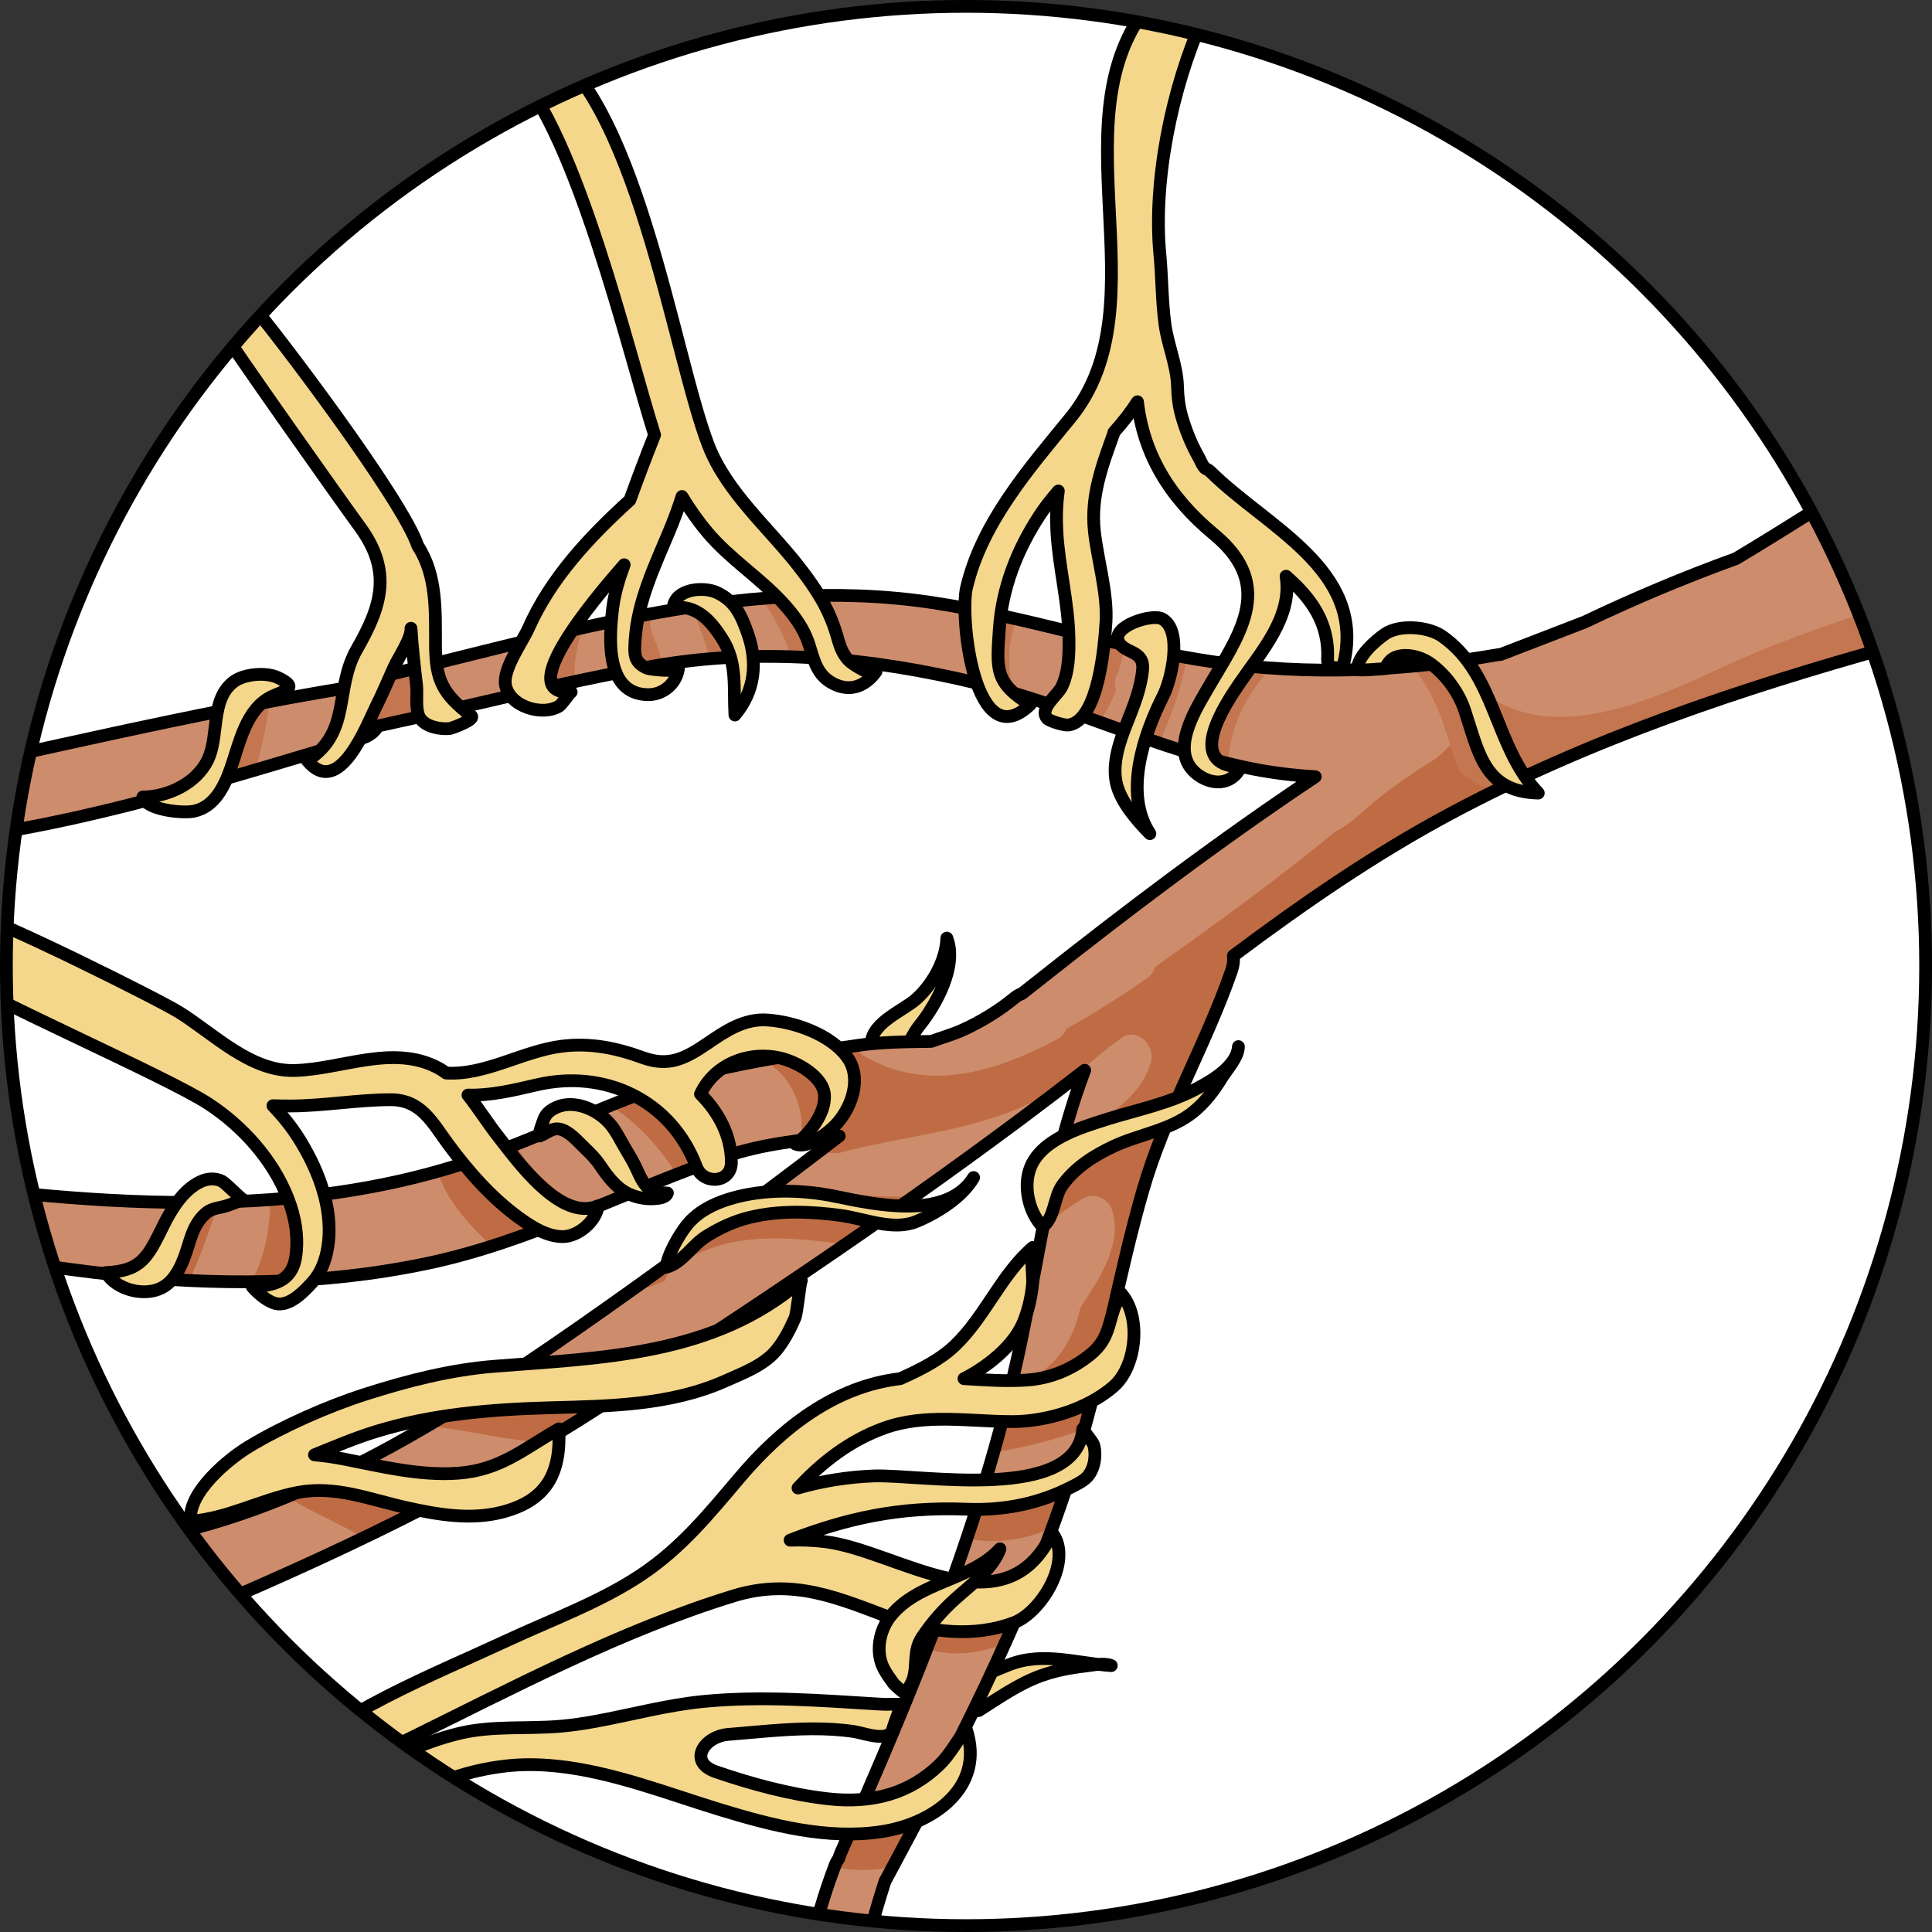 <?xml version="1.0" encoding="utf-8"?>
<!-- Created by: Science Figures, www.sciencefigures.org, Generator: Science Figures Editor -->
<!DOCTYPE svg PUBLIC "-//W3C//DTD SVG 1.1//EN" "http://www.w3.org/Graphics/SVG/1.1/DTD/svg11.dtd">
<svg version="1.1" id="Layer_1" xmlns="http://www.w3.org/2000/svg" xmlns:xlink="http://www.w3.org/1999/xlink" 
	 width="800px" height="800px" viewBox="0 0 151.331 151.331" enable-background="new 0 0 151.331 151.331"
	 xml:space="preserve">
<rect x="0" y="0" width="151.331" height="151.331" fill="#333333" stroke="none"/>
<g>
	<circle fill="#FFFFFF" cx="75.666" cy="75.665" r="75.166"/>
	<g>
		<defs>
			<circle id="SVGID_1_" cx="75.666" cy="75.665" r="75.166"/>
		</defs>
		<clipPath id="SVGID_2_">
			<use xlink:href="#SVGID_1_"  overflow="visible"/>
		</clipPath>
		<g clip-path="url(#SVGID_2_)">
			<path fill="#F5D78B" d="M76.66,133.987c1.554-0.984,3.164-2.122,4.9-2.738c1.07-0.379,2.281-0.62,3.41-0.746
				c0.611-0.068,1.488-0.276,2.076-0.04c-2.664-0.166-5.373-1.115-8.008-0.064c-1,0.398-2.088,0.826-2.994,1.392
				c-0.569,0.355-1.196,2.168-0.281,2.377"/>
			<path fill="none" stroke="#000000" stroke-linecap="round" stroke-linejoin="round" stroke-miterlimit="10" d="M76.66,133.987
				c1.554-0.984,3.164-2.122,4.9-2.738c1.07-0.379,2.281-0.62,3.41-0.746c0.611-0.068,1.488-0.276,2.076-0.04
				c-2.664-0.166-5.373-1.115-8.008-0.064c-1,0.398-2.088,0.826-2.994,1.392c-0.569,0.355-1.196,2.168-0.281,2.377"/>
			<path fill="#F5D78B" d="M71.753,78.269c1.279-1.129,2.362-3.063,2.412-4.789c0.847,2.188-0.84,5.234-2.162,6.872
				c-0.482,0.598-0.73,1.271-1.148,1.853c-0.639,0.888-2.692,0.816-2.604-0.542C68.355,80.075,70.748,79.156,71.753,78.269z"/>
			<path fill="none" stroke="#000000" stroke-linecap="round" stroke-linejoin="round" stroke-miterlimit="10" d="M71.753,78.269
				c1.279-1.129,2.362-3.063,2.412-4.789c0.847,2.188-0.84,5.234-2.162,6.872c-0.482,0.598-0.73,1.271-1.148,1.853
				c-0.639,0.888-2.692,0.816-2.604-0.542C68.355,80.075,70.748,79.156,71.753,78.269z"/>
			<path fill="#CD8D6D" d="M164.061,38.101c0.752-2.979-1.215-6.669-4.729-6.36c-3.771,0.331-7.489,1.839-10.58,4.148
				c-4.262,2.535-8.468,5.293-12.771,7.866c-4.061,1.469-8.007,3.135-11.857,4.972c-2.193,0.845-4.385,1.694-6.575,2.536
				c-0.063,0.009-0.123,0.005-0.188,0.016c-7.467,1.294-14.756,1.658-22.277,0.571c-7.418-1.071-14.594-3.521-22.021-4.643
				c-15.19-2.294-30.215,2.838-44.853,6.166c-0.387,0.088-0.675,0.264-0.888,0.484c-0.026,0.004-0.049,0.002-0.075,0.006
				C14.961,55.895,2.69,58.869-9.493,61.473c-2.669,0.57-2.083,4.921,0.645,4.761c12.558-0.739,25.191-4.848,37.186-8.409
				c0.626-0.186,1.031-0.54,1.255-0.962c7.185-1.538,14.295-3.402,21.535-4.682c8.465-1.495,17.164-0.673,25.47,1.344
				c7.337,1.781,14.08,5.228,21.529,6.704c1.607,0.319,3.246,0.511,4.896,0.609c-7.498,4.999-14.762,10.488-21.983,16.21
				c-0.328,0.26-0.658,0.517-0.986,0.776c-0.2,0.077-0.398,0.181-0.587,0.337c-1.225,1.011-2.652,1.884-4.1,2.533
				c-0.779,0.351-1.622,0.583-2.424,0.878c-1.929,0.028-3.862,0.037-5.791,0.317c-3.486,0.507-6.973,0.998-10.414,1.761
				c-7.44,1.649-14.34,5.687-21.654,7.869c-15.977,4.768-33.796,2.153-49.956-0.215c-2.695-0.395-3.938,3.615-1.152,4.18
				c16.567,3.358,32.63,7.012,49.501,3.472c8.139-1.707,15.497-5.704,23.318-8.366c2.899-0.986,5.918-1.294,8.937-1.606
				c-5.994,4.594-12.045,9.108-18.228,13.471c-11.057,7.802-24.104,16.498-37.759,18.345c-4.714,0.638-2.47,8.942,1.955,7.092
				c12.082-5.054,23.475-10.161,34.559-17.234c11.45-7.306,22.791-14.885,33.684-23.003c1.684-1.256,3.355-2.535,5.021-3.823
				c-2.59,6.752-3.488,14.119-5.049,21.53c-2.902,13.787-8.369,26.968-14.071,39.796c-0.061,0.138-0.104,0.274-0.137,0.409
				c-0.115,0.158-0.22,0.33-0.297,0.536c-1.276,3.383-2.159,6.707-2.321,10.332c-0.119,2.674,3.729,2.509,4.05,0
				c0.393-3.074,1.243-6.169,2.193-9.116c0.019-0.032,0.041-0.056,0.059-0.089c6.059-11.275,11.904-22.539,15.427-34.896
				c1.8-6.315,2.882-12.803,4.708-19.117c1.736-6.003,4.915-11.344,6.95-17.223c0.136-0.393,0.169-0.772,0.132-1.134
				c5.443-4.075,11.031-7.938,17.035-11.147c10.901-5.829,22.7-9.775,34.59-13.084c5.297-0.918,10.623-1.706,15.535-3.676
				C168.246,45.155,168.02,39.657,164.061,38.101z"/>
			<path fill="#C37650" d="M21.134,54.955c-1.428,0.27-2.857,0.543-4.284,0.829c-0.39,2.041-0.801,3.938-1.485,5.859
				c1.55-0.434,3.086-0.889,4.623-1.341C20.533,58.569,20.863,56.762,21.134,54.955z"/>
			<path fill="#C37650" d="M29.593,56.862c1.75-0.375,3.496-0.77,5.24-1.17c-0.677-1.096-1.118-2.297-1.32-3.584
				c-1.773,0.437-3.541,0.864-5.303,1.265c-0.057,0.013-0.097,0.04-0.149,0.057c-0.727,1.662-1.312,3.38-1.972,5.066
				c0.752-0.225,1.506-0.451,2.25-0.672C28.963,57.639,29.368,57.284,29.593,56.862z"/>
			<path fill="#C37650" d="M40.25,54.446c1.586-0.362,3.174-0.714,4.765-1.055c-0.085-1.425,0.157-2.877,0.653-4.223
				c-1.838,0.409-3.671,0.844-5.5,1.291c-0.306,1.244-0.339,2.513,0.044,3.79C40.232,54.318,40.236,54.381,40.25,54.446z"/>
			<path fill="#C37650" d="M51.943,52.064c-0.22-0.766-0.469-1.523-0.791-2.25c-0.258-0.582-0.296-1.217-0.052-1.744
				c-0.509,0.094-1.019,0.181-1.527,0.28c0.113,0.404,0.09,0.86-0.157,1.332c-0.469,0.894-0.753,1.943-0.772,2.982
				c0.828-0.16,1.652-0.338,2.483-0.484C51.399,52.133,51.671,52.107,51.943,52.064z"/>
			<path fill="#C37650" d="M55.619,51.624c0.837-0.07,1.675-0.117,2.513-0.147c-0.404-0.92-1.003-1.771-1.547-2.589
				c-0.398-0.598-0.38-1.181-0.131-1.651c-0.804,0.102-1.607,0.215-2.409,0.339c0.11,0.112,0.208,0.237,0.275,0.388
				C54.849,49.159,55.264,50.378,55.619,51.624z"/>
			<path fill="#C37650" d="M61.951,51.475c1.18,0.035,2.36,0.108,3.538,0.209c-0.569-1.576-1.104-3.164-1.881-4.651
				c-0.062-0.119-0.106-0.236-0.143-0.354c-1.276,0.039-2.55,0.112-3.823,0.223c0.037,0.046,0.076,0.084,0.11,0.135
				C60.704,48.466,61.514,49.88,61.951,51.475z"/>
			<path fill="#C37650" d="M79.352,54.276c-0.416-1.91-0.441-3.961,0.256-5.782c-1.41-0.322-2.824-0.628-4.246-0.892
				c0.682,1.931,1.017,3.941,1.359,5.955C77.605,53.775,78.482,54.018,79.352,54.276z"/>
			<path fill="#C37650" d="M86.101,56.561c0.544-0.816,1.026-1.665,1.32-2.579c-0.137-0.308-0.135-0.67,0.022-1.002
				c0.353-0.745,0.467-1.601,0.686-2.391c0.008-0.027,0.02-0.049,0.028-0.075c-1.302-0.296-2.602-0.604-3.9-0.918
				c0.155,2.057-0.003,4.275-1.19,5.89C84.08,55.836,85.091,56.198,86.101,56.561z"/>
			<path fill="#C37650" d="M90.793,58.207c0.96-2.159,1.77-4.364,2.169-6.707c-0.905-0.163-1.81-0.338-2.712-0.527
				c-0.006,0.063-0.014,0.126-0.033,0.192c-0.132,0.477-0.244,0.952-0.375,1.423c0.002,0.051,0.021,0.089,0.017,0.144
				c-0.153,1.736-0.854,3.173-1.712,4.561C89.025,57.604,89.908,57.91,90.793,58.207z"/>
			<path fill="#C37650" d="M99.567,52.316c-1.485-0.105-2.976-0.249-4.476-0.466c-0.39,2.452-1.236,4.765-2.232,7.021
				c1.104,0.34,2.222,0.639,3.349,0.915C96.252,57.179,97.677,54.216,99.567,52.316z"/>
			<path fill="#BF6C44" d="M82.391,119.698c0.49-1.341,0.957-2.692,1.397-4.057c-2.269,0.674-4.582,1.147-6.964,1.442
				c-0.355,1.144-0.726,2.283-1.107,3.419C78.018,121.002,80.289,120.593,82.391,119.698z"/>
			<path fill="#BF6C44" d="M78.668,128.779c0.783-1.747,1.542-3.504,2.258-5.28c-1.977,0.45-4.031,0.51-6.086,0.056
				c-0.06-0.013-0.108-0.035-0.163-0.053c-0.67,1.886-1.371,3.762-2.095,5.629C74.595,129.817,76.705,129.506,78.668,128.779z"/>
			<path fill="#BF6C44" d="M69.936,146.205c1.335-2.494,2.654-4.989,3.938-7.498c-1.863,1.17-3.958,1.872-6.148,2.133
				c-0.624,1.441-1.245,2.886-1.881,4.316c-0.061,0.138-0.104,0.274-0.137,0.409c-0.115,0.158-0.22,0.33-0.297,0.536
				c-0.02,0.052-0.037,0.104-0.057,0.156C66.823,146.535,68.49,146.587,69.936,146.205z"/>
			<path fill="#BF6C44" d="M30.585,116.135c-0.492-0.118-0.82-0.491-0.993-0.933c-0.101,0.039-0.204,0.067-0.303,0.111
				c-0.729,0.324-1.418,0.093-1.876-0.354c-1.614,0.804-3.241,1.572-4.891,2.253c1.035,0.843,3.824,1.977,5.958,3.231
				c2.394-1.151,4.761-2.359,7.114-3.609C33.919,116.748,32.246,116.534,30.585,116.135z"/>
			<path fill="#BF6C44" d="M52.667,105.901c-2.84,0.427-5.691,0.774-8.559,1.018c-0.563,0.137-1.125,0.287-1.682,0.472
				c-0.662,0.219-1.19,0.007-1.529-0.39c-2.427,1.616-4.925,3.207-7.485,4.707c3.02,0.214,6.044,1.146,9.108,1.241
				c1.25-0.745,2.498-1.501,3.74-2.293c2.496-1.592,4.982-3.204,7.464-4.825C53.372,105.855,53.019,105.879,52.667,105.901z"/>
			<path fill="#BF6C44" d="M66.138,93.522c-0.139,0.003-0.277,0.011-0.417,0.013c-0.185,0.003-0.351-0.029-0.504-0.077
				c-1.066-0.069-2.135-0.111-3.206-0.056c-0.621,0.031-1.049-0.24-1.292-0.635c-3.807,2.865-7.635,5.705-11.521,8.475
				c0.557-0.146,1.112-0.296,1.675-0.419c0.404-0.182,0.808-0.35,1.211-0.51c0.099-0.382,0.305-0.741,0.646-0.988
				c4.078-2.951,8.756-2.475,13.452-1.858c1.819-1.253,3.625-2.523,5.429-3.796C69.804,93.821,67.977,93.661,66.138,93.522z"/>
			<path fill="#BF6C44" d="M57.17,89.854c-0.369-1.086-0.839-2.096-1.72-2.776c-0.2-0.128-0.398-0.258-0.599-0.384
				c-1.047-0.658-0.912-1.836-0.246-2.479c-2.296,0.646-4.547,1.489-6.786,2.39c2.088,1.311,3.694,3.134,5.094,5.207
				c0.04,0.06,0.064,0.117,0.095,0.176c1.254-0.488,2.513-0.964,3.787-1.397c0.223-0.076,0.449-0.137,0.673-0.205
				C57.347,90.238,57.242,90.065,57.17,89.854z"/>
			<path fill="#BF6C44" d="M38.507,97.595c2.256-0.72,4.475-1.551,6.676-2.436c-0.618-1.111-1.775-1.993-2.661-2.839
				c-0.851-0.813-1.617-1.644-2.151-2.667c-1.748,0.688-3.504,1.334-5.286,1.866c-0.267,0.08-0.538,0.141-0.806,0.216
				C34.937,93.996,36.737,95.938,38.507,97.595z"/>
			<path fill="#BF6C44" d="M15.287,94.148c-0.049,0.266-0.166,0.531-0.383,0.777c-1.501,1.699-2.998,3.393-4.553,5.035
				c1.49,0.139,2.981,0.255,4.476,0.326c0.962-1.974,1.591-4.074,2.323-6.146C16.53,94.156,15.908,94.146,15.287,94.148z"/>
			<path fill="#BF6C44" d="M24.923,93.588c-1.254,0.153-2.516,0.265-3.782,0.355c0.052,2.149-0.384,4.524-1.455,6.444
				c1.683-0.015,3.37-0.082,5.063-0.211c0.086-0.962,0.146-1.926,0.168-2.893C24.946,96.051,24.935,94.82,24.923,93.588z"/>
			<path fill="#BF6C44" d="M115.355,58.128c-1.755-0.554-1.691,0.551-3.158,1.46c-1.646,1.023-3.252,2.128-4.741,3.371
				c-0.214,0.18-0.427,0.361-0.636,0.547c-0.315,0.278-1.314,1.228-2.142,1.563c-4.57,3.771-9.374,7.236-14.2,10.674
				c-0.094,0.329-0.293,0.641-0.638,0.882c-2.044,1.431-4.156,2.746-6.323,3.969c-0.105,0.311-0.317,0.597-0.699,0.801
				c-4.758,2.54-10.131,4.245-15.115,1.325c-0.363-0.213-0.578-0.5-0.684-0.81c-2.424,0.353-4.848,0.703-7.256,1.141
				c0.65,0.324,1.24,0.788,1.729,1.418c1.079,1.389,1.497,3.149,1.208,4.856c1.007-0.13,2.019-0.236,3.031-0.341
				c-0.552,0.423-1.113,0.836-1.667,1.258c0.518,0.024,1.034,0.057,1.551,0.098c4.976-1.354,10.22-1.659,14.939-3.866
				c0.383-0.179,0.753-0.196,1.087-0.113c0.84-0.638,1.682-1.271,2.518-1.916c1.095-1.185,2.396-2.195,3.683-3.138
				c1.186-0.868,2.644,0.556,2.329,1.791c-0.614,2.413-2.803,3.988-4.836,5.188c-0.188,0.111-0.373,0.171-0.555,0.203
				c-0.425,0.177-0.901,0.128-1.309-0.065c-0.71,2.542-1.266,5.149-1.782,7.792c0.95-0.863,1.978-1.646,3.104-2.321
				c0.902-0.54,2.031-0.018,2.33,0.947c0.757,2.448-0.82,5.026-2.119,7.003c-0.123,0.187-0.244,0.363-0.365,0.542
				c-0.619,2.871-2.289,5.449-5.418,6.041c-0.427,1.788-0.903,3.564-1.406,5.333c2.431-0.372,4.797-0.979,7.105-1.814
				c1.736-6.193,2.814-12.544,4.604-18.729c1.736-6.003,4.915-11.344,6.95-17.223c0.136-0.393,0.169-0.772,0.132-1.134
				c-0.041-0.401,3.152-2.319,3.576-2.623c1.371-0.982,2.756-1.948,4.158-2.887c2.361-1.582,4.758-3.389,7.223-4.796
				c1.578-0.901,5.676-1.537,6.215-3.625C118.181,59.37,116.526,58.498,115.355,58.128z"/>
			<path fill="#C37650" d="M165.469,38.949c-3.548,2.621-7.196,4.652-11.668,6.332c-6.189,2.324-12.588,4.056-18.589,6.851
				c-7.118,3.314-15.786,7.219-21.437-0.316c-1.074,0.138-2.147,0.258-3.219,0.354c1.953,2.155,2.667,4.994,3.523,7.756
				c0.139,0.24,0.294,0.465,0.439,0.698c0.81,0.604,1.679,1.058,2.605,1.357c9.917-4.878,20.466-8.394,31.107-11.354
				c5.297-0.918,10.623-1.706,15.535-3.676C167.632,45.401,167.986,41.102,165.469,38.949z"/>
			<path fill="none" stroke="#000000" stroke-linecap="round" stroke-linejoin="round" stroke-miterlimit="10" d="M164.061,38.101
				c0.752-2.979-1.215-6.669-4.729-6.36c-3.771,0.331-7.489,1.839-10.58,4.148c-4.262,2.535-8.468,5.293-12.771,7.866
				c-4.061,1.469-8.007,3.135-11.857,4.972c-2.193,0.845-4.385,1.694-6.575,2.536c-0.063,0.009-0.123,0.005-0.188,0.016
				c-7.467,1.294-14.756,1.658-22.277,0.571c-7.418-1.071-14.594-3.521-22.021-4.643c-15.19-2.294-30.215,2.838-44.853,6.166
				c-0.387,0.088-0.675,0.264-0.888,0.484c-0.026,0.004-0.049,0.002-0.075,0.006C14.961,55.895,2.69,58.869-9.493,61.473
				c-2.669,0.57-2.083,4.921,0.645,4.761c12.558-0.739,25.191-4.848,37.186-8.409c0.626-0.186,1.031-0.54,1.255-0.962
				c7.185-1.538,14.295-3.402,21.535-4.682c8.465-1.495,17.164-0.673,25.47,1.344c7.337,1.781,14.08,5.228,21.529,6.704
				c1.607,0.319,3.246,0.511,4.896,0.609c-7.498,4.999-14.762,10.488-21.983,16.21c-0.328,0.26-0.658,0.517-0.986,0.776
				c-0.2,0.077-0.398,0.181-0.587,0.337c-1.225,1.011-2.652,1.884-4.1,2.533c-0.779,0.351-1.622,0.583-2.424,0.878
				c-1.929,0.028-3.862,0.037-5.791,0.317c-3.486,0.507-6.973,0.998-10.414,1.761c-7.44,1.649-14.34,5.687-21.654,7.869
				c-15.977,4.768-33.796,2.153-49.956-0.215c-2.695-0.395-3.938,3.615-1.152,4.18c16.567,3.358,32.63,7.012,49.501,3.472
				c8.139-1.707,15.497-5.704,23.318-8.366c2.899-0.986,5.918-1.294,8.937-1.606c-5.994,4.594-12.045,9.108-18.228,13.471
				c-11.057,7.802-24.104,16.498-37.759,18.345c-4.714,0.638-2.47,8.942,1.955,7.092c12.082-5.054,23.475-10.161,34.559-17.234
				c11.45-7.306,22.791-14.885,33.684-23.003c1.684-1.256,3.355-2.535,5.021-3.823c-2.59,6.752-3.488,14.119-5.049,21.53
				c-2.902,13.787-8.369,26.968-14.071,39.796c-0.061,0.138-0.104,0.274-0.137,0.409c-0.115,0.158-0.22,0.33-0.297,0.536
				c-1.276,3.383-2.159,6.707-2.321,10.332c-0.119,2.674,3.729,2.509,4.05,0c0.393-3.074,1.243-6.169,2.193-9.116
				c0.019-0.032,0.041-0.056,0.059-0.089c6.059-11.275,11.904-22.539,15.427-34.896c1.8-6.315,2.882-12.803,4.708-19.117
				c1.736-6.003,4.915-11.344,6.95-17.223c0.136-0.393,0.169-0.772,0.132-1.134c5.443-4.075,11.031-7.938,17.035-11.147
				c10.901-5.829,22.7-9.775,34.59-13.084c5.297-0.918,10.623-1.706,15.535-3.676C168.246,45.155,168.02,39.657,164.061,38.101z"/>
			<g>
				<path fill="#F5D78B" d="M94.837,36.968c-0.118-0.117-0.248-0.198-0.382-0.252c-0.199-0.08-0.463-0.725-0.567-0.907
					c-0.184-0.323-0.353-0.654-0.509-0.991c-0.313-0.675-0.57-1.374-0.782-2.087c-0.257-0.863-0.34-1.625-0.366-2.508
					c-0.048-1.609-0.76-3.204-0.977-4.802c-0.249-1.827-0.229-3.676-0.403-5.51c-0.542-5.718,0.922-12.996,3.366-18.439
					c0.689-1.534-2.401-3.104-3.707-1.695c-8.242,8.89,0.784,23.838-6.662,32.95c-3.24,3.966-6.939,8.19-8.141,13.307
					c-0.55,2.344,0.643,13.336,4.988,9.155c-2.811-1.71-2.623-2.809-2.42-5.898c0.212-3.216,1.385-6.21,3.137-8.895
					c0.451-0.692,0.961-1.324,1.488-1.938c-0.143,1.005-0.178,2.052-0.117,3.169c0.154,2.804,0.902,5.553,0.948,8.362
					c0.021,1.245-0.019,2.677-0.569,3.813c-0.324,0.671-1.785,1.682-1.146,2.464c0.178,0.218,1.354,0.57,1.683,0.523
					c2.369-0.341,2.823-6.337,2.931-8.064c0.142-2.271-0.66-4.862-0.906-7.098c-0.303-2.759,0.594-5.136,1.508-7.665
					c0.013-0.036,0.007-0.065,0.017-0.1c0.669-0.746,1.294-1.534,1.848-2.392c0.464,4.029,2.438,7.447,5.987,10.378
					c5.016,4.144,1.824,8.072-0.615,12.308c-0.949,1.649-2.797,4.685-0.827,6.381c1.144,0.984,2.823,1.053,3.542-0.468
					c-4.387-0.104-1.264-4.835-0.077-6.568c1.671-2.44,4.146-5.169,3.629-8.367c1.944,1.691,3.403,3.656,3.249,6.528
					c-0.041,0.745,1.136,0.901,1.298,0.176C106.902,44.574,99.198,41.287,94.837,36.968z"/>
				<path fill="#F5D78B" d="M55.495,34.899c-2.768-7.107-5.703-27.995-13.498-31.839c-1.452-0.716-2.892,1.032-1.742,2.258
					c4.98,5.308,8.908,22.121,11.018,28.747c-0.67,1.688-1.316,3.392-1.934,5.104c-3.16,2.87-6.186,6.084-7.939,10.03
					c-0.492,1.106-2.002,3.169-1.812,4.414c0.262,1.717,2.888,2.526,4.23,1.681c0.185-0.116,0.836-1.083,0.92-1.085
					c-5.034,0.296,3.29-8.958,4.154-9.971c-0.41,1.108-0.758,2.235-0.902,3.417c-0.269,2.211-0.637,6.756,2.804,6.757
					c1.181,0,2.23-0.909,2.355-2.112c-0.04,0.381-2.22,0.145-2.457,0.042c-1.074-0.467-1.014-1.141-0.942-2.24
					c0.196-2.993,1.525-5.756,2.664-8.48c0.388-0.93,0.727-1.836,1.004-2.732c0.594,0.981,1.254,1.927,2.008,2.821
					c1.742,2.065,4.063,3.525,5.886,5.507c0.854,0.929,1.643,1.988,2.033,3.195c0.428,1.322,0.627,2.562,2.094,3.216
					c1.266,0.564,2.397,0.058,3.175-1.022c-0.313,0.434-1.838-0.594-2.066-0.812c-0.631-0.601-0.792-1.332-1.03-2.127
					c-0.605-2.018-1.588-3.536-2.875-5.199C60.262,41.384,56.938,38.604,55.495,34.899z"/>
				<path fill="#F5D78B" d="M35.332,57.038c0.419-0.13,1.921-0.71,1.572-0.977c-2.191-1.674-2.783-2.758-2.792-5.53
					c-0.009-2.662,0.129-5.451-1.389-7.782c-1.177-3.592-11.239-16.887-13.393-19.352c-1.135-1.299-3.27,0.388-2.368,1.827
					c1.364,2.178,9.703,13.967,11.221,16.036c2.566,3.499,1.686,6.258-0.226,9.583c-1.799,3.13-0.412,6.544-3.893,8.725
					c2.503,3.072,4.71-2.882,5.409-4.262c0.501-0.989,0.928-2.028,1.384-3.038c0.332-0.733,1.386-2.263,1.335-3.056
					c0.095,1.488,0.259,2.95,0.434,4.43c0.09,0.77-0.135,1.966,0.275,2.612c0.431,0.681,1.602,0.89,2.332,0.81
					C35.248,57.063,35.282,57.054,35.332,57.038z"/>
				<path fill="#F5D78B" d="M66.882,85.275c0.137-0.858,0.014-1.727-0.507-2.448c-1.299-1.799-4.144-2.781-6.247-2.93
					c-1.83-0.129-3.266,0.845-4.707,1.827c-1.756,1.197-3.041,1.861-5.083,1.117c-2.082-0.759-4.106-1.17-6.319-0.896
					c-3.062,0.379-5.989,2.295-9.073,2.104c-0.205-0.151-0.415-0.292-0.633-0.407c-3.551-1.871-7.545,0.109-11.223,0.208
					c-3.474,0.094-6.317-2.854-9.064-4.563C12.373,78.261-0.361,71.91-2.33,71.543c-0.931-0.174-1.735,0.008-2.313,0.799
					c-0.614,0.842-1.316,2.599-0.282,3.323c3.237,2.27,17.952,8.631,21.256,10.798c2.676,1.755,5.027,4.369,6.208,7.366
					c0.58,1.472,0.866,3.077,0.62,4.652c-0.292,1.866-1.701,2.225-3.398,2.313c0.443,0.507,1.172,1.144,1.825,1.308
					c1.09,0.274,2.268-0.979,2.922-1.711c0.864-0.967,1.21-2.398,1.265-3.662c0.115-2.694-1.003-5.415-2.427-7.65
					c-0.566-0.889-1.234-1.705-1.968-2.471c0.473,0.018,0.945,0.022,1.41,0.021c2.606-0.012,5.188-0.483,7.797-0.49
					c2.399-0.006,3.262,1.774,4.548,3.517c1.579,2.138,3.432,4.234,5.601,5.788c0.953,0.683,2.132,1.42,3.349,1.419
					c1.185,0,2.629-1.196,2.764-2.413c-2.958,1.294-6.408-3.639-7.856-5.471c-0.73-0.924-1.484-2.13-2.337-3.204
					c1.735,0.049,3.486-0.354,5.374-0.798c5.375-1.262,10.567,1.221,12.527,6.431c0.532,1.413,2.738,1.284,2.732-0.37
					c-0.007-2.081-0.986-3.898-2.418-5.341c1.084-2.339,3.781-3.406,6.274-2.815c1.302,0.309,3.353,1.445,3.438,2.904
					c0.085,1.444-1.171,3.016-2.257,3.834c0.883,0.338,2.128-0.615,2.772-1.167C65.955,87.715,66.686,86.505,66.882,85.275z"/>
				<path fill="#F5D78B" d="M62.709,100.353c-6.776,5.806-15.443,5.998-23.925,6.661c-3.483,0.272-6.854,1.138-10.171,2.198
					c-2.958,0.945-6.432,2.491-9.063,4.066c-1.665,0.996-4.894,3.657-4.61,5.873c2.896-0.2,5.535-1.707,8.368-2.247
					c2.958-0.563,5.608,0.533,8.5,1.181c2.449,0.549,5.068,1.002,7.545,0.353c3.455-0.905,4.588-3.021,4.423-6.516
					c-2.747,1.557-4.575,3.226-7.88,3.47c-3.038,0.224-6.073-0.543-9.032-1.121c-0.755-0.147-1.496-0.246-2.231-0.316
					c1.585-0.646,3.165-1.316,4.788-1.817c4.449-1.373,9.042-1.744,13.667-1.871c4.587-0.127,9.416-0.18,13.684-2.082
					c1.358-0.605,2.987-1.207,3.98-2.353c0.623-0.719,1.132-1.716,1.51-2.581c0.188-0.432,0.396-2.853,0.509-2.95
					C62.75,100.317,62.729,100.335,62.709,100.353z"/>
				<path fill="#F5D78B" d="M88.732,103.366c-0.139-0.787-0.436-1.507-0.909-2.041c-1.14,1.836-0.624,3.353-2.454,4.806
					c-1.459,1.158-3.109,1.846-4.977,1.969c-1.631,0.107-3.258-0.01-4.887-0.112c0.307-0.159,0.613-0.32,0.91-0.506
					c1.547-0.965,3.128-2.334,3.798-4.048c0.36-0.923,0.57-1.889,0.669-2.873c0.04-0.402-0.19-2.676,0.017-2.854
					c-2.485,2.132-3.725,5.415-6.097,7.683c-1.196,1.143-2.723,1.896-4.286,2.601c-5.165,0.602-9.304,3.89-12.583,7.757
					c-2.401,2.831-4.537,5.473-7.661,7.572c-3.184,2.14-7.033,3.543-10.5,5.154c-6.071,2.822-13.348,5.625-18.244,10.323
					c-1.477,1.417,0.884,3.748,2.231,2.23c2.166-2.438,5.29-3.354,8.13-4.75c8.279-4.07,16.735-8.561,25.582-11.276
					c4.673-1.435,8.222,0.19,12.478,1.789c2.964,1.113,6.444,1.458,9.471,0.313c2.149-0.813,4.633-4.875,3.002-7.024
					c-3.734,7.854-12.166,1.353-17.81,0.677c-0.929-0.111-1.832-0.144-2.723-0.117c4.359-1.677,8.438-2.636,13.829-2.424
					c2.919,0.115,5.654-0.425,8.255-1.765c0.85-0.437,1.375-0.69,1.668-1.654c0.147-0.484,0.17-1.138,0.023-1.624
					c-0.082-0.271-0.856-1.147-0.848-1.25c-0.5,5.811-12.694,3.549-16.375,3.688c-1.981,0.075-3.999,0.385-5.936,0.943
					c1.885-2.032,4.051-3.714,6.737-4.689c3.198-1.163,6.676-0.523,9.98-0.512c2.703,0.01,5.916-0.951,7.998-2.749
					C88.481,107.516,89.061,105.246,88.732,103.366z"/>
				<path fill="#F5D78B" d="M73.555,138.258c-2.287,2.193-5.168,3.05-8.778,2.631c-2.912-0.339-5.918-1.153-8.688-2.103
					c-2.249-0.771-0.95-2.781,0.955-2.933c2.176-0.173,4.349-0.425,6.534-0.437c1.098-0.006,2.196,0.049,3.283,0.21
					c0.762,0.112,2.146,0.673,2.848,0.19c0.179-0.123,0.252-0.531,0.324-0.725c0.204-0.549,0.384-1.145,0.673-1.655
					c-0.049,0.086-0.83,0.046-0.949,0.053c-0.322,0.019-0.622,0.005-0.945-0.015c-4.537-0.274-9.159-0.644-13.697-0.203
					c-2.879,0.279-5.675,1.052-8.514,1.568c-0.879,0.16-1.764,0.292-2.655,0.371c-2.668,0.236-5.36-0.068-7.991,0.569
					c-3.019,0.73-6.007,2.168-8.42,4.127c-1.393,1.13-2.69,2.487-3.781,3.911c-0.869,1.135,0.896,2.203,1.844,1.423
					c4.223-3.479,8.365-6.232,13.915-6.902c1.32-0.159,2.646-0.145,3.972-0.015c0.027,0.004,0.055,0.005,0.082,0.007
					c4.403,0.444,8.795,2.19,12.908,3.441c4.016,1.222,8.344,2.341,12.567,1.701c3.985-0.604,8.183-3.421,6.633-8.049
					C74.958,136.372,74.406,137.441,73.555,138.258z"/>
			</g>
			<path fill="#F5D78B" d="M18.286,53.412c-1.829,1.408-1.105,4.255-2.016,6.121c-0.888,1.818-3.098,2.882-5.083,2.897
				c0.255,0.991,3.044,1.298,3.983,1.113c1.63-0.32,2.413-1.964,2.909-3.382c0.671-1.918,1.171-4.602,3.186-5.593
				c0.946-0.465,2.271-0.656,0.501-1.494C20.835,52.635,19.107,52.78,18.286,53.412z"/>
			<path fill="#F5D78B" d="M56.148,46.412c1.438,0.668,1.922,1.798,2.424,3.226c0.792,2.25,0.557,4.504-1.006,6.368
				c-0.126-2.156,0.209-4.073-0.991-5.966c-0.924-1.457-2.032-2.685-3.848-2.437C52.878,46.09,55.124,45.937,56.148,46.412z"/>
			<path fill="#F5D78B" d="M12.795,95.998c-1.228,2.49-1.709,3.549-4.49,3.683c0.636,1.075,2.124,1.617,3.365,1.481
				c1.489-0.162,2.212-1.235,2.75-2.625c0.479-1.24,0.613-2.526,1.659-3.469c0.388-0.35,0.829-0.421,1.313-0.528
				c0.542-0.12,1.118-0.375,1.634-0.586c-0.07,0.028-1.369-1.297-1.627-1.425c-0.56-0.277-1.169-0.225-1.721,0.042
				C14.341,93.217,13.427,94.717,12.795,95.998z"/>
			<path fill="#F5D78B" d="M42.546,87.817c0.15-0.488,0.422-0.762,0.876-1.004c1.319-0.701,2.994-0.069,4.023,0.875
				c0.614,0.563,0.944,1.231,1.345,1.941c0.342,0.606,0.712,1.162,1.013,1.799c0.293,0.618,0.602,1.474,1.244,1.813
				c0.378,0.2,0.82,0.188,1.231,0.209c-0.107,0.372-0.71,0.422-1.025,0.443c-0.734,0.05-1.507-0.108-2.161-0.453
				c-0.877-0.462-1.523-1.32-2.058-2.121c-0.373-0.557-0.803-0.986-1.281-1.442c-0.525-0.5-1.173-1.28-1.909-1.435
				c-0.609-0.128-1.047,0.345-1.575,0.54C42.213,88.628,42.442,88.157,42.546,87.817z"/>
			<path fill="#F5D78B" d="M65.507,93.725c3.21,0.666,8.672,1.823,10.754-1.491c-0.874,1.536-2.882,2.789-4.488,3.447
				c-1.832,0.751-4.046-0.225-5.931-0.479c-2.337-0.316-4.771-0.409-7.09,0.147c-1.242,0.299-2.399,0.839-3.479,1.521
				c-1.023,0.646-1.888,2.092-3.072,2.387c0.039-0.893,0.981-2.498,1.545-3.227c0.84-1.086,2.116-1.731,3.405-2.123
				C59.802,93.102,62.813,93.166,65.507,93.725z"/>
			<path fill="#F5D78B" d="M80.669,91.556c0.812-2.27,3.865-3.2,5.923-3.853c2.433-0.77,4.89-1.228,7.161-2.438
				c1.202-0.639,3.14-1.766,3.251-3.286c0.002,0.823-0.914,1.806-1.334,2.495c-0.576,0.944-1.25,1.824-2.102,2.541
				c-1.793,1.51-4.268,1.808-6.336,2.771c-1.531,0.714-3.012,1.656-4.015,3.044c-0.683,0.943-0.583,2.542-1.546,3.259
				C80.607,94.994,80.147,93.01,80.669,91.556z"/>
			<path fill="#F5D78B" d="M91.023,48.472c1.65,0.878,0.731,4.76,0.098,6.014c-1.521,3.012-3.138,7.657-1.051,10.813
				c-1.023-1.036-2.29-2.483-2.622-3.945c-0.351-1.54,0.241-3.26,0.81-4.688c0.545-1.366,1.115-2.783,1.242-4.23
				c0.136-1.547-1.467-1.221-1.895-2.198C87.08,49.038,90.234,48.052,91.023,48.472z"/>
			<path fill="#F5D78B" d="M108.472,49.673c-0.741,0.52-2.226,1.796-2.125,2.796c0.696,0.036,1.483-0.062,2.196-0.106
				c0.435-1.468,2.414-1.107,3.365-0.476c1.255,0.835,2.338,2.308,2.813,3.731c1.123,3.368,1.536,6.392,5.771,6.503
				c-3.477-3.66-3.287-9.335-7.54-12.291C111.864,49.074,109.605,48.886,108.472,49.673z"/>
			<g>
				<path fill="none" stroke="#000000" stroke-linecap="round" stroke-linejoin="round" stroke-miterlimit="10" d="M94.837,36.968
					c-0.118-0.117-0.248-0.198-0.382-0.252c-0.199-0.08-0.463-0.725-0.567-0.907c-0.184-0.323-0.353-0.654-0.509-0.991
					c-0.313-0.675-0.57-1.374-0.782-2.087c-0.257-0.863-0.34-1.625-0.366-2.508c-0.048-1.609-0.76-3.204-0.977-4.802
					c-0.249-1.827-0.229-3.676-0.403-5.51c-0.542-5.718,0.922-12.996,3.366-18.439c0.689-1.534-2.401-3.104-3.707-1.695
					c-8.242,8.89,0.784,23.838-6.662,32.95c-3.24,3.966-6.939,8.19-8.141,13.307c-0.55,2.344,0.643,13.336,4.988,9.155
					c-2.811-1.71-2.623-2.809-2.42-5.898c0.212-3.216,1.385-6.21,3.137-8.895c0.451-0.692,0.961-1.324,1.488-1.938
					c-0.143,1.005-0.178,2.052-0.117,3.169c0.154,2.804,0.902,5.553,0.948,8.362c0.021,1.245-0.019,2.677-0.569,3.813
					c-0.324,0.671-1.785,1.682-1.146,2.464c0.178,0.218,1.354,0.57,1.683,0.523c2.369-0.341,2.823-6.337,2.931-8.064
					c0.142-2.271-0.66-4.862-0.906-7.098c-0.303-2.759,0.594-5.136,1.508-7.665c0.013-0.036,0.007-0.065,0.017-0.1
					c0.669-0.746,1.294-1.534,1.848-2.392c0.464,4.029,2.438,7.447,5.987,10.378c5.016,4.144,1.824,8.072-0.615,12.308
					c-0.949,1.649-2.797,4.685-0.827,6.381c1.144,0.984,2.823,1.053,3.542-0.468c-4.387-0.104-1.264-4.835-0.077-6.568
					c1.671-2.44,4.146-5.169,3.629-8.367c1.944,1.691,3.403,3.656,3.249,6.528c-0.041,0.745,1.136,0.901,1.298,0.176
					C106.902,44.574,99.198,41.287,94.837,36.968z"/>
				<path fill="none" stroke="#000000" stroke-linecap="round" stroke-linejoin="round" stroke-miterlimit="10" d="M55.495,34.899
					c-2.768-7.107-5.703-27.995-13.498-31.839c-1.452-0.716-2.892,1.032-1.742,2.258c4.98,5.308,8.908,22.121,11.018,28.747
					c-0.67,1.688-1.316,3.392-1.934,5.104c-3.16,2.87-6.186,6.084-7.939,10.03c-0.492,1.106-2.002,3.169-1.812,4.414
					c0.262,1.717,2.888,2.526,4.23,1.681c0.185-0.116,0.836-1.083,0.92-1.085c-5.034,0.296,3.29-8.958,4.154-9.971
					c-0.41,1.108-0.758,2.235-0.902,3.417c-0.269,2.211-0.637,6.756,2.804,6.757c1.181,0,2.23-0.909,2.355-2.112
					c-0.04,0.381-2.22,0.145-2.457,0.042c-1.074-0.467-1.014-1.141-0.942-2.24c0.196-2.993,1.525-5.756,2.664-8.48
					c0.388-0.93,0.727-1.836,1.004-2.732c0.594,0.981,1.254,1.927,2.008,2.821c1.742,2.065,4.063,3.525,5.886,5.507
					c0.854,0.929,1.643,1.988,2.033,3.195c0.428,1.322,0.627,2.562,2.094,3.216c1.266,0.564,2.397,0.058,3.175-1.022
					c-0.313,0.434-1.838-0.594-2.066-0.812c-0.631-0.601-0.792-1.332-1.03-2.127c-0.605-2.018-1.588-3.536-2.875-5.199
					C60.262,41.384,56.938,38.604,55.495,34.899z"/>
				<path fill="none" stroke="#000000" stroke-linecap="round" stroke-linejoin="round" stroke-miterlimit="10" d="M35.332,57.038
					c0.419-0.13,1.921-0.71,1.572-0.977c-2.191-1.674-2.783-2.758-2.792-5.53c-0.009-2.662,0.129-5.451-1.389-7.782
					c-1.177-3.592-11.239-16.887-13.393-19.352c-1.135-1.299-3.27,0.388-2.368,1.827c1.364,2.178,9.703,13.967,11.221,16.036
					c2.566,3.499,1.686,6.258-0.226,9.583c-1.799,3.13-0.412,6.544-3.893,8.725c2.503,3.072,4.71-2.882,5.409-4.262
					c0.501-0.989,0.928-2.028,1.384-3.038c0.332-0.733,1.386-2.263,1.335-3.056c0.095,1.488,0.259,2.95,0.434,4.43
					c0.09,0.77-0.135,1.966,0.275,2.612c0.431,0.681,1.602,0.89,2.332,0.81C35.248,57.063,35.282,57.054,35.332,57.038z"/>
				<path fill="none" stroke="#000000" stroke-linecap="round" stroke-linejoin="round" stroke-miterlimit="10" d="M66.882,85.275
					c0.137-0.858,0.014-1.727-0.507-2.448c-1.299-1.799-4.144-2.781-6.247-2.93c-1.83-0.129-3.266,0.845-4.707,1.827
					c-1.756,1.197-3.041,1.861-5.083,1.117c-2.082-0.759-4.106-1.17-6.319-0.896c-3.062,0.379-5.989,2.295-9.073,2.104
					c-0.205-0.151-0.415-0.292-0.633-0.407c-3.551-1.871-7.545,0.109-11.223,0.208c-3.474,0.094-6.317-2.854-9.064-4.563
					C12.373,78.261-0.361,71.91-2.33,71.543c-0.931-0.174-1.735,0.008-2.313,0.799c-0.614,0.842-1.316,2.599-0.282,3.323
					c3.237,2.27,17.952,8.631,21.256,10.798c2.676,1.755,5.027,4.369,6.208,7.366c0.58,1.472,0.866,3.077,0.62,4.652
					c-0.292,1.866-1.701,2.225-3.398,2.313c0.443,0.507,1.172,1.144,1.825,1.308c1.09,0.274,2.268-0.979,2.922-1.711
					c0.864-0.967,1.21-2.398,1.265-3.662c0.115-2.694-1.003-5.415-2.427-7.65c-0.566-0.889-1.234-1.705-1.968-2.471
					c0.473,0.018,0.945,0.022,1.41,0.021c2.606-0.012,5.188-0.483,7.797-0.49c2.399-0.006,3.262,1.774,4.548,3.517
					c1.579,2.138,3.432,4.234,5.601,5.788c0.953,0.683,2.132,1.42,3.349,1.419c1.185,0,2.629-1.196,2.764-2.413
					c-2.958,1.294-6.408-3.639-7.856-5.471c-0.73-0.924-1.484-2.13-2.337-3.204c1.735,0.049,3.486-0.354,5.374-0.798
					c5.375-1.262,10.567,1.221,12.527,6.431c0.532,1.413,2.738,1.284,2.732-0.37c-0.007-2.081-0.986-3.898-2.418-5.341
					c1.084-2.339,3.781-3.406,6.274-2.815c1.302,0.309,3.353,1.445,3.438,2.904c0.085,1.444-1.171,3.016-2.257,3.834
					c0.883,0.338,2.128-0.615,2.772-1.167C65.955,87.715,66.686,86.505,66.882,85.275z"/>
				<path fill="none" stroke="#000000" stroke-linecap="round" stroke-linejoin="round" stroke-miterlimit="10" d="M62.709,100.353
					c-6.776,5.806-15.443,5.998-23.925,6.661c-3.483,0.272-6.854,1.138-10.171,2.198c-2.958,0.945-6.432,2.491-9.063,4.066
					c-1.665,0.996-4.894,3.657-4.61,5.873c2.896-0.2,5.535-1.707,8.368-2.247c2.958-0.563,5.608,0.533,8.5,1.181
					c2.449,0.549,5.068,1.002,7.545,0.353c3.455-0.905,4.588-3.021,4.423-6.516c-2.747,1.557-4.575,3.226-7.88,3.47
					c-3.038,0.224-6.073-0.543-9.032-1.121c-0.755-0.147-1.496-0.246-2.231-0.316c1.585-0.646,3.165-1.316,4.788-1.817
					c4.449-1.373,9.042-1.744,13.667-1.871c4.587-0.127,9.416-0.18,13.684-2.082c1.358-0.605,2.987-1.207,3.98-2.353
					c0.623-0.719,1.132-1.716,1.51-2.581c0.188-0.432,0.396-2.853,0.509-2.95C62.75,100.317,62.729,100.335,62.709,100.353z"/>
				<path fill="none" stroke="#000000" stroke-linecap="round" stroke-linejoin="round" stroke-miterlimit="10" d="M88.732,103.366
					c-0.139-0.787-0.436-1.507-0.909-2.041c-1.14,1.836-0.624,3.353-2.454,4.806c-1.459,1.158-3.109,1.846-4.977,1.969
					c-1.631,0.107-3.258-0.01-4.887-0.112c0.307-0.159,0.613-0.32,0.91-0.506c1.547-0.965,3.128-2.334,3.798-4.048
					c0.36-0.923,0.57-1.889,0.669-2.873c0.04-0.402-0.19-2.676,0.017-2.854c-2.485,2.132-3.725,5.415-6.097,7.683
					c-1.196,1.143-2.723,1.896-4.286,2.601c-5.165,0.602-9.304,3.89-12.583,7.757c-2.401,2.831-4.537,5.473-7.661,7.572
					c-3.184,2.14-7.033,3.543-10.5,5.154c-6.071,2.822-13.348,5.625-18.244,10.323c-1.477,1.417,0.884,3.748,2.231,2.23
					c2.166-2.438,5.29-3.354,8.13-4.75c8.279-4.07,16.735-8.561,25.582-11.276c4.673-1.435,8.222,0.19,12.478,1.789
					c2.964,1.113,6.444,1.458,9.471,0.313c2.149-0.813,4.633-4.875,3.002-7.024c-3.734,7.854-12.166,1.353-17.81,0.677
					c-0.929-0.111-1.832-0.144-2.723-0.117c4.359-1.677,8.438-2.636,13.829-2.424c2.919,0.115,5.654-0.425,8.255-1.765
					c0.85-0.437,1.375-0.69,1.668-1.654c0.147-0.484,0.17-1.138,0.023-1.624c-0.082-0.271-0.856-1.147-0.848-1.25
					c-0.5,5.811-12.694,3.549-16.375,3.688c-1.981,0.075-3.999,0.385-5.936,0.943c1.885-2.032,4.051-3.714,6.737-4.689
					c3.198-1.163,6.676-0.523,9.98-0.512c2.703,0.01,5.916-0.951,7.998-2.749C88.481,107.516,89.061,105.246,88.732,103.366z"/>
				<path fill="none" stroke="#000000" stroke-linecap="round" stroke-linejoin="round" stroke-miterlimit="10" d="M73.555,138.258
					c-2.287,2.193-5.168,3.05-8.778,2.631c-2.912-0.339-5.918-1.153-8.688-2.103c-2.249-0.771-0.95-2.781,0.955-2.933
					c2.176-0.173,4.349-0.425,6.534-0.437c1.098-0.006,2.196,0.049,3.283,0.21c0.762,0.112,2.146,0.673,2.848,0.19
					c0.179-0.123,0.252-0.531,0.324-0.725c0.204-0.549,0.384-1.145,0.673-1.655c-0.049,0.086-0.83,0.046-0.949,0.053
					c-0.322,0.019-0.622,0.005-0.945-0.015c-4.537-0.274-9.159-0.644-13.697-0.203c-2.879,0.279-5.675,1.052-8.514,1.568
					c-0.879,0.16-1.764,0.292-2.655,0.371c-2.668,0.236-5.36-0.068-7.991,0.569c-3.019,0.73-6.007,2.168-8.42,4.127
					c-1.393,1.13-2.69,2.487-3.781,3.911c-0.869,1.135,0.896,2.203,1.844,1.423c4.223-3.479,8.365-6.232,13.915-6.902
					c1.32-0.159,2.646-0.145,3.972-0.015c0.027,0.004,0.055,0.005,0.082,0.007c4.403,0.444,8.795,2.19,12.908,3.441
					c4.016,1.222,8.344,2.341,12.567,1.701c3.985-0.604,8.183-3.421,6.633-8.049C74.958,136.372,74.406,137.441,73.555,138.258z"/>
			</g>
			<path fill="none" stroke="#000000" stroke-linecap="round" stroke-linejoin="round" stroke-miterlimit="10" d="M18.286,53.412
				c-1.829,1.408-1.105,4.255-2.016,6.121c-0.888,1.818-3.098,2.882-5.083,2.897c0.255,0.991,3.044,1.298,3.983,1.113
				c1.63-0.32,2.413-1.964,2.909-3.382c0.671-1.918,1.171-4.602,3.186-5.593c0.946-0.465,2.271-0.656,0.501-1.494
				C20.835,52.635,19.107,52.78,18.286,53.412z"/>
			<path fill="none" stroke="#000000" stroke-linecap="round" stroke-linejoin="round" stroke-miterlimit="10" d="M56.148,46.412
				c1.438,0.668,1.922,1.798,2.424,3.226c0.792,2.25,0.557,4.504-1.006,6.368c-0.126-2.156,0.209-4.073-0.991-5.966
				c-0.924-1.457-2.032-2.685-3.848-2.437C52.878,46.09,55.124,45.937,56.148,46.412z"/>
			<path fill="none" stroke="#000000" stroke-linecap="round" stroke-linejoin="round" stroke-miterlimit="10" d="M12.795,95.998
				c-1.228,2.49-1.709,3.549-4.49,3.683c0.636,1.075,2.124,1.617,3.365,1.481c1.489-0.162,2.212-1.235,2.75-2.625
				c0.479-1.24,0.613-2.526,1.659-3.469c0.388-0.35,0.829-0.421,1.313-0.528c0.542-0.12,1.118-0.375,1.634-0.586
				c-0.07,0.028-1.369-1.297-1.627-1.425c-0.56-0.277-1.169-0.225-1.721,0.042C14.341,93.217,13.427,94.717,12.795,95.998z"/>
			<path fill="none" stroke="#000000" stroke-linecap="round" stroke-linejoin="round" stroke-miterlimit="10" d="M42.546,87.817
				c0.15-0.488,0.422-0.762,0.876-1.004c1.319-0.701,2.994-0.069,4.023,0.875c0.614,0.563,0.944,1.231,1.345,1.941
				c0.342,0.606,0.712,1.162,1.013,1.799c0.293,0.618,0.602,1.474,1.244,1.813c0.378,0.2,0.82,0.188,1.231,0.209
				c-0.107,0.372-0.71,0.422-1.025,0.443c-0.734,0.05-1.507-0.108-2.161-0.453c-0.877-0.462-1.523-1.32-2.058-2.121
				c-0.373-0.557-0.803-0.986-1.281-1.442c-0.525-0.5-1.173-1.28-1.909-1.435c-0.609-0.128-1.047,0.345-1.575,0.54
				C42.213,88.628,42.442,88.157,42.546,87.817z"/>
			<path fill="none" stroke="#000000" stroke-linecap="round" stroke-linejoin="round" stroke-miterlimit="10" d="M65.507,93.725
				c3.21,0.666,8.672,1.823,10.754-1.491c-0.874,1.536-2.882,2.789-4.488,3.447c-1.832,0.751-4.046-0.225-5.931-0.479
				c-2.337-0.316-4.771-0.409-7.09,0.147c-1.242,0.299-2.399,0.839-3.479,1.521c-1.023,0.646-1.888,2.092-3.072,2.387
				c0.039-0.893,0.981-2.498,1.545-3.227c0.84-1.086,2.116-1.731,3.405-2.123C59.802,93.102,62.813,93.166,65.507,93.725z"/>
			<path fill="none" stroke="#000000" stroke-linecap="round" stroke-linejoin="round" stroke-miterlimit="10" d="M80.669,91.556
				c0.812-2.27,3.865-3.2,5.923-3.853c2.433-0.77,4.89-1.228,7.161-2.438c1.202-0.639,3.14-1.766,3.251-3.286
				c0.002,0.823-0.914,1.806-1.334,2.495c-0.576,0.944-1.25,1.824-2.102,2.541c-1.793,1.51-4.268,1.808-6.336,2.771
				c-1.531,0.714-3.012,1.656-4.015,3.044c-0.683,0.943-0.583,2.542-1.546,3.259C80.607,94.994,80.147,93.01,80.669,91.556z"/>
			<path fill="none" stroke="#000000" stroke-linecap="round" stroke-linejoin="round" stroke-miterlimit="10" d="M91.023,48.472
				c1.65,0.878,0.731,4.76,0.098,6.014c-1.521,3.012-3.138,7.657-1.051,10.813c-1.023-1.036-2.29-2.483-2.622-3.945
				c-0.351-1.54,0.241-3.26,0.81-4.688c0.545-1.366,1.115-2.783,1.242-4.23c0.136-1.547-1.467-1.221-1.895-2.198
				C87.08,49.038,90.234,48.052,91.023,48.472z"/>
			<path fill="none" stroke="#000000" stroke-linecap="round" stroke-linejoin="round" stroke-miterlimit="10" d="M108.472,49.673
				c-0.741,0.52-2.226,1.796-2.125,2.796c0.696,0.036,1.483-0.062,2.196-0.106c0.435-1.468,2.414-1.107,3.365-0.476
				c1.255,0.835,2.338,2.308,2.813,3.731c1.123,3.368,1.536,6.392,5.771,6.503c-3.477-3.66-3.287-9.335-7.54-12.291
				C111.864,49.074,109.605,48.886,108.472,49.673z"/>
			<path fill="#F5D78B" d="M69.233,130.717c-0.688-1.29-0.359-3.035,0.538-4.146c2.197-2.723,6.259-2.748,8.556-5.255
				c-0.513,1.543-2.364,2.896-3.523,3.943c-0.995,0.898-1.802,1.833-2.555,2.943c-0.75,1.106-0.37,2.146-0.728,3.32
				c-0.118,0.388-0.401,0.705-0.484,1.085c-0.052,0.24-0.996-0.669-1.047-0.738C69.734,131.518,69.438,131.103,69.233,130.717z"/>
			<path fill="none" stroke="#000000" stroke-linecap="round" stroke-linejoin="round" stroke-miterlimit="10" d="M69.233,130.717
				c-0.688-1.29-0.359-3.035,0.538-4.146c2.197-2.723,6.259-2.748,8.556-5.255c-0.513,1.543-2.364,2.896-3.523,3.943
				c-0.995,0.898-1.802,1.833-2.555,2.943c-0.75,1.106-0.37,2.146-0.728,3.32c-0.118,0.388-0.401,0.705-0.484,1.085
				c-0.052,0.24-0.996-0.669-1.047-0.738C69.734,131.518,69.438,131.103,69.233,130.717z"/>
		</g>
	</g>
	<circle fill="none" stroke="#000000" stroke-miterlimit="10" cx="75.666" cy="75.665" r="75.166"/>
</g>
</svg>